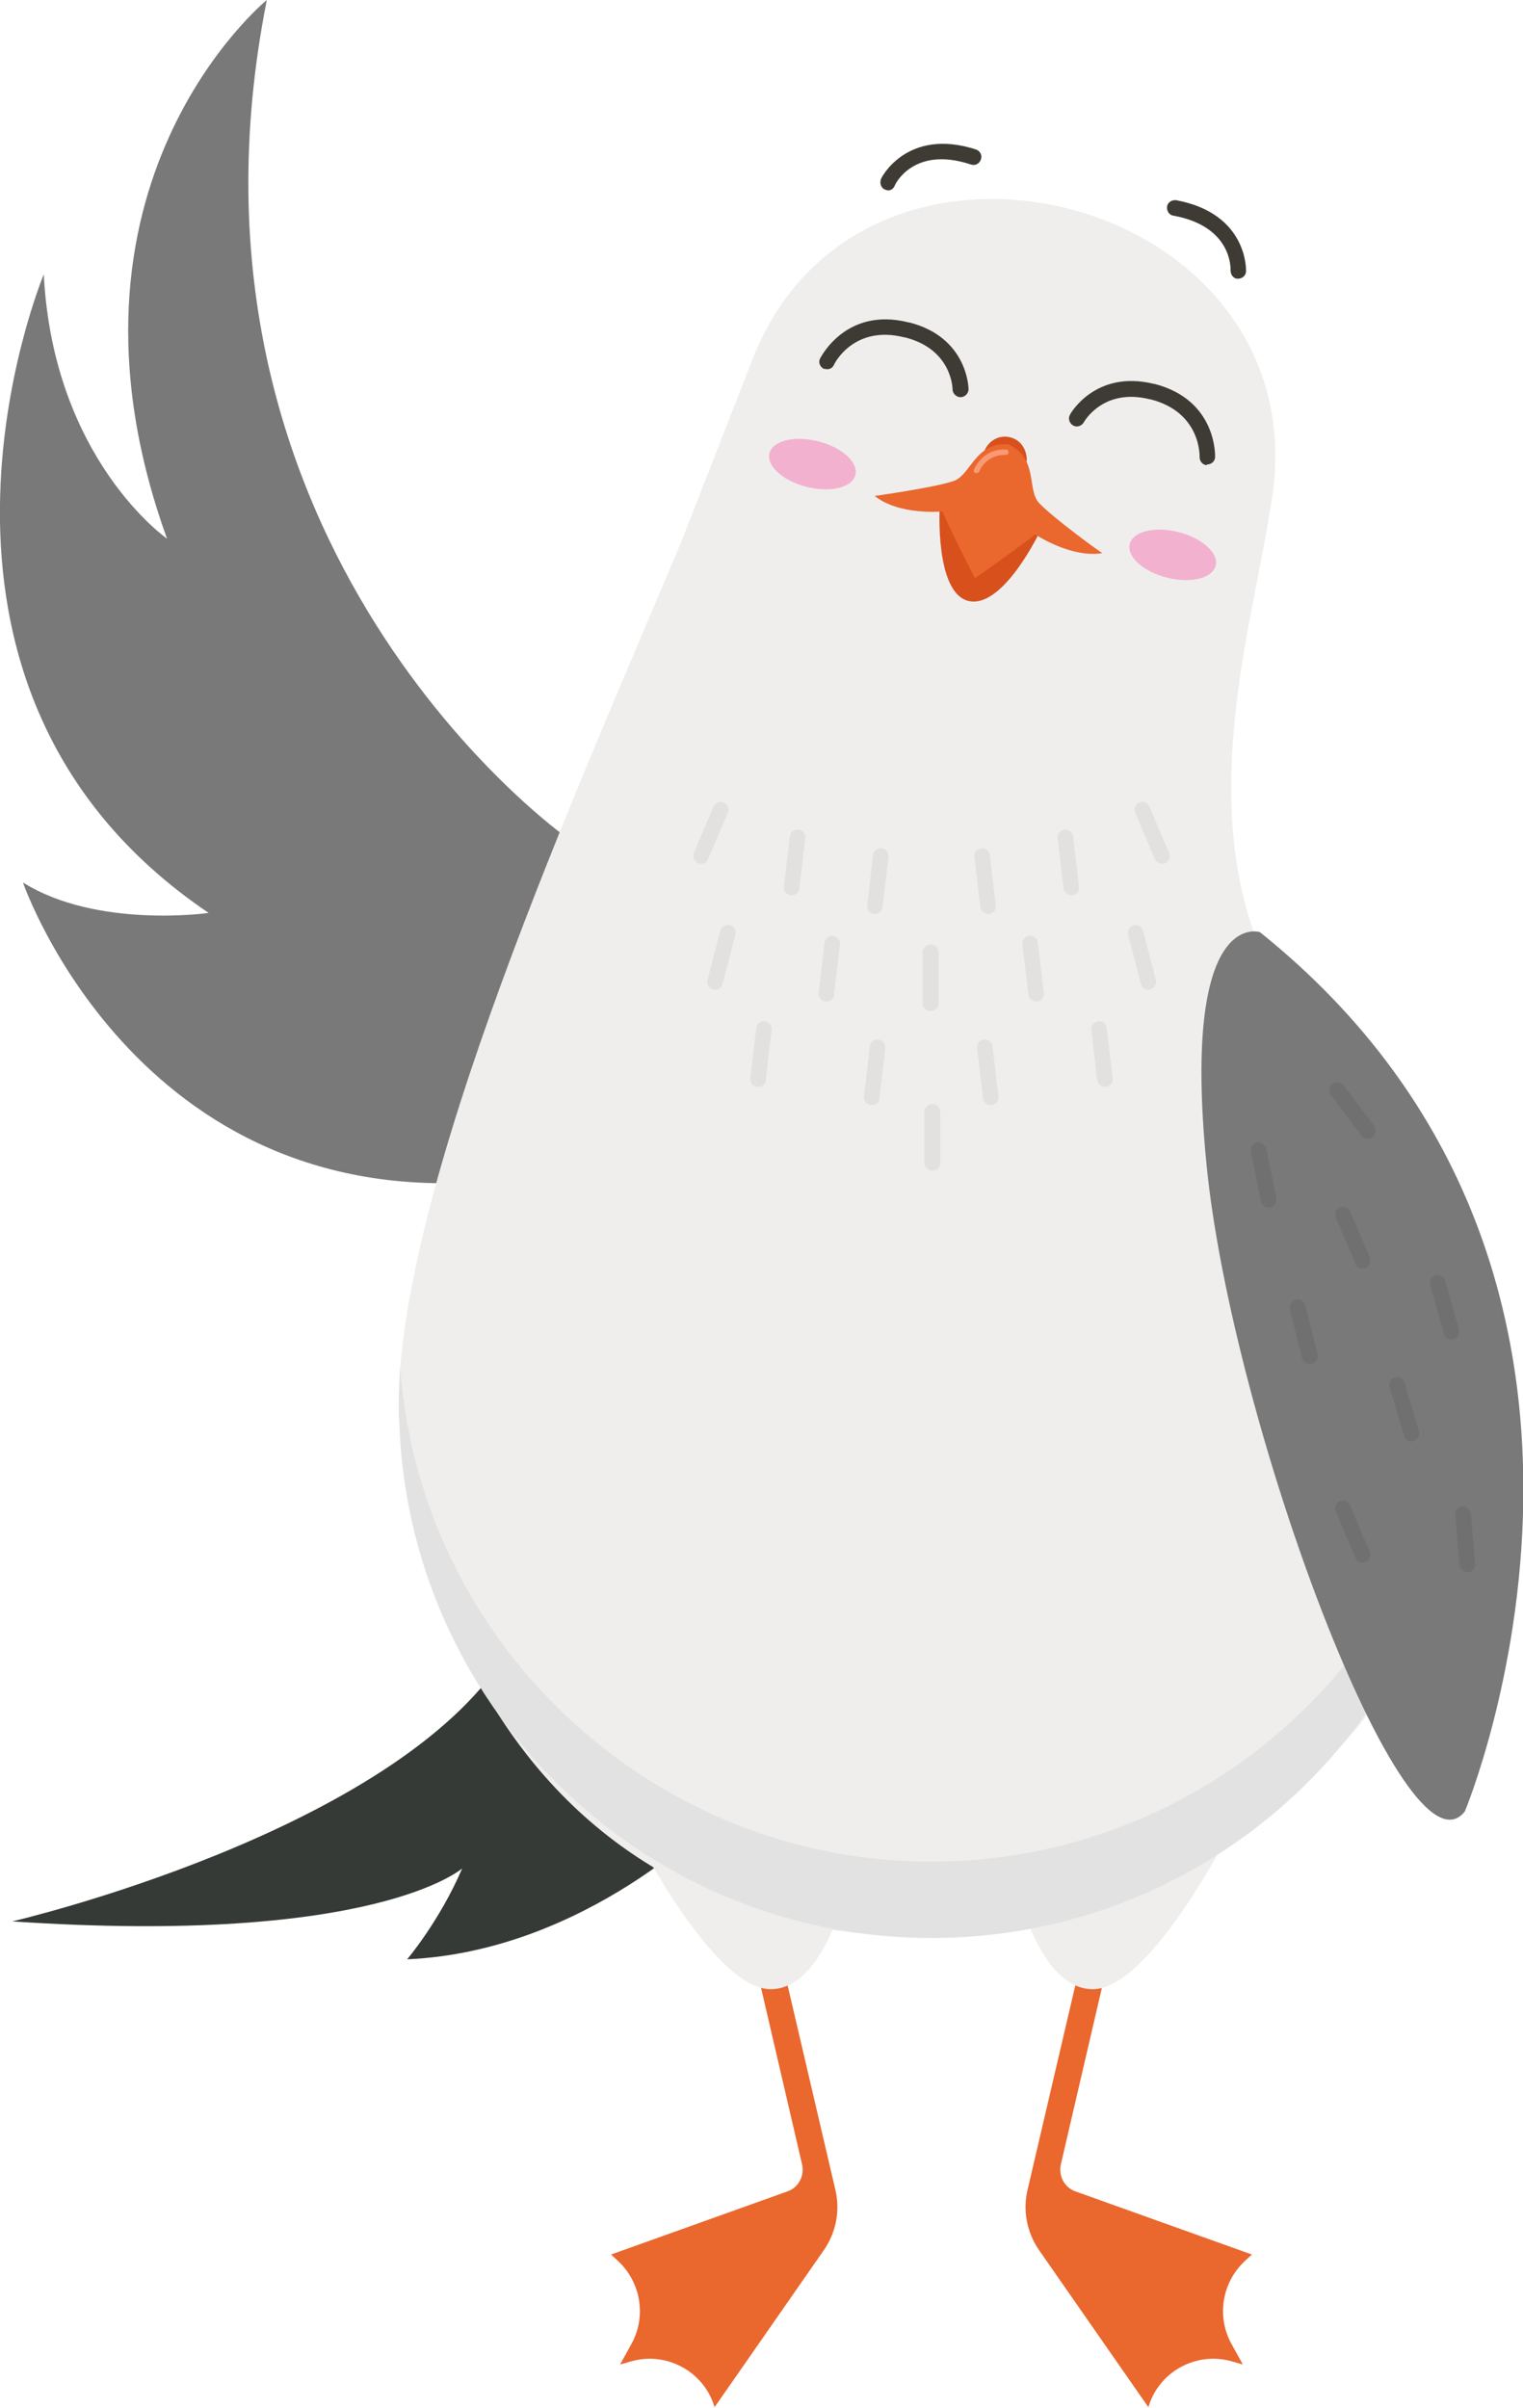<?xml version="1.0" encoding="utf-8"?>
<!-- Generator: Adobe Illustrator 27.7.0, SVG Export Plug-In . SVG Version: 6.00 Build 0)  -->
<svg version="1.1" id="Layer_1" xmlns="http://www.w3.org/2000/svg" xmlns:xlink="http://www.w3.org/1999/xlink" x="0px" y="0px"
	 viewBox="0 0 285.4 451" style="enable-background:new 0 0 285.4 451;" xml:space="preserve">
<style type="text/css">
	.st0{fill:#79797A;}
	.st1{fill:#353A37;}
	.st2{fill:#EFEEED;}
	.st3{fill:#EA672D;}
	.st4{fill:#E2E1E0;}
	.st5{fill:#E2E2E2;}
	.st6{fill:#707070;}
	.st7{fill:#3E3B34;}
	.st8{fill:#D8511D;}
	.st9{fill:#F99A75;}
	.st10{fill:#F2B1CF;}
</style>
<g>
	<path class="st0" d="M106.1,156.8c0,0-76.5-54.1-56.1-156.8c0,0-42.6,34.7-18.7,100.9c0,0-21.3-14.8-23.1-49.5
		c0,0-32.2,77,30.9,119.6c0,0-20.9,3-34.8-5.7c0,0,22.3,64.8,92.4,55.4C165,211.6,106.1,156.8,106.1,156.8L106.1,156.8z"/>
	<path class="st1" d="M2.3,359.9c0,0,71.5-16.6,92.5-50l39.5,30.3c0,0-24.3,25.3-58,26.8c0,0,6.1-7.2,10.3-17
		C86.6,349.9,70.6,364.5,2.3,359.9z"/>
	<path class="st2" d="M248.5,196.1c-29.7-30-14-76.7-10.6-100.1l0,0c11.8-58.7-75.8-82.3-96.8-28.9c0,0,0,0,0,0l-13.4,34.3
		c-18.5,44.2-53.9,122.2-53,163.7C97.1,447.9,358,343.5,248.5,196.1L248.5,196.1z"/>
	<g>
		<path class="st3" d="M141,365.4l9.3,40c0.5,2.2-0.7,4.4-2.8,5.1l-33,11.8l1.2,1.1c4.4,4,5.5,10.5,2.6,15.7l-2.1,3.8l2.1-0.6
			c6.7-1.9,13.7,2,15.6,8.6l20.4-29.3c2.4-3.4,3.2-7.6,2.2-11.6l-10.7-45.8L141,365.4z"/>
		<path class="st2" d="M120,345.4c0,0,14.1,27.2,24.4,27.2s14.4-19.8,14.4-19.8L120,345.4z"/>
		<path class="st3" d="M208.1,365.4l-9.3,40c-0.5,2.2,0.7,4.4,2.8,5.1l33,11.8l-1.2,1.1c-4.4,4-5.5,10.5-2.6,15.7l2.1,3.8l-2.1-0.6
			c-6.7-1.9-13.7,2-15.6,8.6l-20.4-29.3c-2.4-3.4-3.2-7.6-2.2-11.6l10.7-45.8L208.1,365.4z"/>
		<path class="st2" d="M229.2,345.4c0,0-14.1,27.2-24.4,27.2s-14.4-19.8-14.4-19.8L229.2,345.4z"/>
	</g>
	<g>
		<g>
			<g>
				<g>
					<path class="st4" d="M131.4,161.8c-0.2,0-0.4,0-0.6-0.1c-0.7-0.3-1.1-1.2-0.8-1.9l3.7-8.7c0.3-0.7,1.2-1.1,1.9-0.8
						c0.7,0.3,1.1,1.2,0.8,1.9l-3.7,8.7C132.5,161.5,131.9,161.8,131.4,161.8L131.4,161.8z"/>
				</g>
				<g>
					<path class="st4" d="M148.4,167.7c-0.1,0-0.1,0-0.2,0c-0.8-0.1-1.4-0.8-1.3-1.6l1.1-9.4c0.1-0.8,0.8-1.4,1.6-1.3
						c0.8,0.1,1.4,0.8,1.3,1.6l-1.1,9.4C149.8,167.1,149.1,167.7,148.4,167.7L148.4,167.7z"/>
				</g>
				<g>
					<path class="st4" d="M134,185.4c-0.1,0-0.3,0-0.4-0.1c-0.8-0.2-1.2-1-1-1.8l2.4-9.2c0.2-0.8,1-1.2,1.8-1c0.8,0.2,1.2,1,1,1.8
						l-2.4,9.2C135.2,185,134.6,185.4,134,185.4z"/>
				</g>
				<g>
					<path class="st4" d="M142.1,203.6c-0.1,0-0.1,0-0.2,0c-0.8-0.1-1.4-0.8-1.3-1.6l1.1-9.4c0.1-0.8,0.8-1.4,1.6-1.3
						c0.8,0.1,1.4,0.8,1.3,1.6l-1.1,9.4C143.5,203.1,142.8,203.6,142.1,203.6L142.1,203.6z"/>
				</g>
				<g>
					<path class="st4" d="M154.9,187.6c-0.1,0-0.1,0-0.2,0c-0.8-0.1-1.4-0.8-1.3-1.6l1.1-9.4c0.1-0.8,0.8-1.4,1.6-1.3
						c0.8,0.1,1.4,0.8,1.3,1.6l-1.1,9.4C156.3,187,155.7,187.6,154.9,187.6L154.9,187.6z"/>
				</g>
				<g>
					<path class="st4" d="M163.4,207c-0.1,0-0.1,0-0.2,0c-0.8-0.1-1.4-0.8-1.3-1.6l1.1-9.4c0.1-0.8,0.8-1.4,1.6-1.3
						c0.8,0.1,1.4,0.8,1.3,1.6l-1.1,9.4C164.8,206.5,164.2,207,163.4,207L163.4,207z"/>
				</g>
				<g>
					<path class="st4" d="M164,171.2c-0.1,0-0.1,0-0.2,0c-0.8-0.1-1.4-0.8-1.3-1.6l1.1-9.4c0.1-0.8,0.8-1.4,1.6-1.3
						c0.8,0.1,1.4,0.8,1.3,1.6l-1.1,9.4C165.3,170.7,164.7,171.2,164,171.2L164,171.2z"/>
				</g>
				<g>
					<path class="st4" d="M174.7,219.3C174.7,219.3,174.7,219.3,174.7,219.3c-0.8,0-1.5-0.7-1.5-1.5l0-9.5c0-0.8,0.7-1.5,1.5-1.5h0
						c0.8,0,1.5,0.7,1.5,1.5l0,9.5C176.2,218.7,175.6,219.3,174.7,219.3z"/>
				</g>
			</g>
			<g>
				<g>
					<path class="st4" d="M217.8,161.8c-0.6,0-1.1-0.3-1.4-0.9l-3.7-8.7c-0.3-0.7,0-1.6,0.8-1.9c0.7-0.3,1.6,0,1.9,0.8l3.7,8.7
						c0.3,0.7,0,1.6-0.8,1.9C218.2,161.8,218,161.8,217.8,161.8L217.8,161.8z"/>
				</g>
				<g>
					<path class="st4" d="M200.8,167.7c-0.7,0-1.4-0.6-1.5-1.3l-1.1-9.4c-0.1-0.8,0.5-1.5,1.3-1.6c0.8-0.1,1.5,0.5,1.6,1.3l1.1,9.4
						c0.1,0.8-0.5,1.5-1.3,1.6C200.9,167.7,200.8,167.7,200.8,167.7L200.8,167.7z"/>
				</g>
				<g>
					<path class="st4" d="M215.2,185.4c-0.6,0-1.2-0.4-1.4-1.1l-2.4-9.2c-0.2-0.8,0.3-1.6,1-1.8c0.8-0.2,1.6,0.3,1.8,1l2.4,9.2
						c0.2,0.8-0.3,1.6-1,1.8C215.4,185.4,215.3,185.4,215.2,185.4z"/>
				</g>
				<g>
					<path class="st4" d="M207.1,203.6c-0.7,0-1.4-0.6-1.5-1.3l-1.1-9.4c-0.1-0.8,0.5-1.5,1.3-1.6c0.8-0.1,1.5,0.5,1.6,1.3l1.1,9.4
						c0.1,0.8-0.5,1.5-1.3,1.6C207.2,203.6,207.1,203.6,207.1,203.6L207.1,203.6z"/>
				</g>
				<g>
					<path class="st4" d="M194.2,187.6c-0.7,0-1.4-0.6-1.5-1.3l-1.1-9.4c-0.1-0.8,0.5-1.5,1.3-1.6c0.8-0.1,1.5,0.5,1.6,1.3l1.1,9.4
						c0.1,0.8-0.5,1.5-1.3,1.6C194.3,187.6,194.3,187.6,194.2,187.6L194.2,187.6z"/>
				</g>
				<g>
					<path class="st4" d="M185.7,207c-0.7,0-1.4-0.6-1.5-1.3l-1.1-9.4c-0.1-0.8,0.5-1.5,1.3-1.6c0.8-0.1,1.5,0.5,1.6,1.3l1.1,9.4
						c0.1,0.8-0.5,1.5-1.3,1.6C185.8,207,185.8,207,185.7,207L185.7,207z"/>
				</g>
				<g>
					<path class="st4" d="M185.2,171.2c-0.7,0-1.4-0.6-1.5-1.3l-1.1-9.4c-0.1-0.8,0.5-1.5,1.3-1.6c0.8-0.1,1.5,0.5,1.6,1.3l1.1,9.4
						c0.1,0.8-0.5,1.5-1.3,1.6C185.3,171.2,185.2,171.2,185.2,171.2L185.2,171.2z"/>
				</g>
				<g>
					<path class="st4" d="M174.4,189.4c-0.8,0-1.5-0.7-1.5-1.5l0-9.5c0-0.8,0.7-1.5,1.5-1.5c0.8,0,1.5,0.7,1.5,1.5l0,9.5
						C175.9,188.7,175.2,189.4,174.4,189.4C174.4,189.4,174.4,189.4,174.4,189.4z"/>
				</g>
			</g>
		</g>
	</g>
	<path class="st5" d="M173.1,348.7c-51.8-0.7-94.5-41.5-98.1-92.6c-0.2,3-0.3,6.1-0.2,9.2c1.1,53.5,44.8,97,98.3,97.7
		c55.8,0.8,101.3-44.2,101.3-99.8c0-2.4-0.1-4.8-0.3-7.2C270.5,308.2,226.5,349.4,173.1,348.7L173.1,348.7z"/>
	<g>
		<path class="st0" d="M274.5,339.3c0,0,42-100.2-38.4-164.7c0,0-14.8-4.9-10,43.6S263.3,353.5,274.5,339.3z"/>
		<g>
			<g>
				<g>
					<path class="st6" d="M237.7,226.2c0.1,0,0.2,0,0.3,0c0.8-0.2,1.3-0.9,1.2-1.7l-1.9-9.3c-0.2-0.8-0.9-1.3-1.7-1.2
						c-0.8,0.2-1.3,0.9-1.2,1.7l1.9,9.3C236.4,225.7,237,226.2,237.7,226.2z"/>
				</g>
				<g>
					<g>
						<path class="st6" d="M256.3,213.3c0.3,0,0.6-0.1,0.9-0.3c0.6-0.5,0.8-1.4,0.3-2.1l-5.7-7.6c-0.5-0.6-1.4-0.8-2.1-0.3
							c-0.6,0.5-0.8,1.4-0.3,2.1l5.7,7.6C255.4,213.1,255.8,213.3,256.3,213.3L256.3,213.3z"/>
					</g>
					<g>
						<path class="st6" d="M255.3,237.6c0.2,0,0.4,0,0.6-0.1c0.7-0.3,1.1-1.2,0.8-1.9l-3.7-8.7c-0.3-0.7-1.2-1.1-1.9-0.8
							c-0.7,0.3-1.1,1.2-0.8,1.9l3.7,8.7C254.1,237.3,254.7,237.6,255.3,237.6L255.3,237.6z"/>
					</g>
					<g>
						<path class="st6" d="M272,250.9c0.1,0,0.3,0,0.4-0.1c0.8-0.2,1.2-1,1-1.8l-2.6-9.1c-0.2-0.8-1-1.2-1.8-1c-0.8,0.2-1.2,1-1,1.8
							l2.6,9.1C270.7,250.5,271.3,250.9,272,250.9L272,250.9z"/>
					</g>
					<g>
						<path class="st6" d="M264.5,270c0.1,0,0.3,0,0.4-0.1c0.8-0.2,1.2-1,1-1.8l-2.7-9.1c-0.2-0.8-1.1-1.2-1.8-1
							c-0.8,0.2-1.2,1-1,1.8l2.7,9.1C263.3,269.6,263.9,270,264.5,270L264.5,270z"/>
					</g>
					<g>
						<path class="st6" d="M245.4,255.5c0.1,0,0.2,0,0.4,0c0.8-0.2,1.3-1,1.1-1.8l-2.3-9.2c-0.2-0.8-1-1.3-1.8-1.1
							c-0.8,0.2-1.3,1-1.1,1.8l2.3,9.2C244.2,255,244.8,255.5,245.4,255.5z"/>
					</g>
					<g>
						<path class="st6" d="M255.3,292.7c0.2,0,0.4,0,0.6-0.1c0.7-0.3,1.1-1.2,0.8-1.9L253,282c-0.3-0.7-1.2-1.1-1.9-0.8
							c-0.7,0.3-1.1,1.2-0.8,1.9l3.7,8.7C254.1,292.4,254.7,292.7,255.3,292.7L255.3,292.7z"/>
					</g>
					<g>
						<path class="st6" d="M275,294.5c0,0,0.1,0,0.1,0c0.8-0.1,1.4-0.8,1.3-1.6l-0.8-9.4c-0.1-0.8-0.8-1.4-1.6-1.3
							c-0.8,0.1-1.4,0.8-1.3,1.6l0.8,9.4C273.6,293.9,274.2,294.5,275,294.5z"/>
					</g>
				</g>
			</g>
		</g>
	</g>
	<g>
		<g>
			<g>
				<g>
					<path class="st7" d="M166.1,35.6c-0.1,0-0.2-0.1-0.3-0.1c-0.7-0.3-1-1.2-0.7-2c0-0.1,4.8-9.7,17.8-5.5c0.8,0.3,1.2,1.1,0.9,1.9
						c-0.3,0.8-1.1,1.2-1.9,0.9c-10.6-3.5-14.1,3.6-14.2,3.9C167.4,35.5,166.7,35.8,166.1,35.6L166.1,35.6z"/>
				</g>
			</g>
			<g>
				<g>
					<path class="st7" d="M231.7,52.2c0.1,0,0.2,0,0.3,0c0.8,0,1.5-0.6,1.5-1.4c0-0.1,0.4-10.8-13.1-13.3c-0.8-0.1-1.6,0.4-1.7,1.2
						c-0.1,0.8,0.4,1.6,1.2,1.7c11,2,10.7,9.9,10.7,10.2C230.6,51.4,231,52,231.7,52.2L231.7,52.2z"/>
				</g>
			</g>
		</g>
		<g>
			<g>
				<path class="st8" d="M194.9,99.5l-7.3-5.5l-3.1,3l0.7-3.6l-9.1,1.4c0,0-1,16.4,5.5,17.8C188.1,113.9,194.9,99.5,194.9,99.5z"/>
				<path class="st8" d="M187,82c-1.9,0.7-2.5,2.4-2.5,2.4l3.7,1.9l4.2,0.1c0,0,0.2-1.8-1.1-3.3C190.2,81.9,188.5,81.5,187,82z"/>
				<path class="st3" d="M194.7,94.2c-2.3-2.5-0.1-8.2-5.6-10.9c-0.1,0-0.2-0.1-0.3-0.1c-6.1-0.3-6.9,5.8-10.1,6.9
					c-3.4,1.2-14.8,2.8-14.8,2.8c4.7,3.7,12.7,2.9,12.7,2.9c1.2,2.9,5.4,11.2,6.1,12.5c1.2-0.8,8.8-6.2,11.3-8.2
					c0,0,6.7,4.5,12.6,3.5C206.5,103.7,197.2,96.9,194.7,94.2L194.7,94.2z"/>
			</g>
			<g>
				<g>
					<path class="st9" d="M182.8,88.6C182.8,88.6,182.7,88.6,182.8,88.6c-0.3-0.1-0.4-0.4-0.3-0.6c0,0,1.5-4,6-3.8
						c0.3,0,0.5,0.2,0.5,0.5c0,0.3-0.2,0.5-0.5,0.5c-3.7-0.1-5,3-5,3.2C183.3,88.5,183,88.7,182.8,88.6z"/>
				</g>
			</g>
		</g>
		<g>
			
				<ellipse transform="matrix(0.245 -0.97 0.97 0.245 30.564 213.25)" class="st10" cx="152.2" cy="87" rx="4.4" ry="8.3"/>
			
				<ellipse transform="matrix(0.245 -0.97 0.97 0.245 65.05 291.561)" class="st10" cx="219.7" cy="104" rx="4.4" ry="8.3"/>
		</g>
		<g>
			<g>
				<path class="st7" d="M225.9,87.1c-0.7-0.2-1.1-0.8-1.1-1.5c0-0.3,0.2-8.4-9.2-10.8c0,0,0,0-0.1,0c-8.7-2.2-12.3,4.1-12.4,4.3
					c-0.4,0.7-1.3,1-2,0.6c-0.7-0.4-1-1.3-0.6-2c0-0.1,4.7-8.5,15.7-5.8c0,0,0,0,0.1,0c11.8,3,11.4,13.6,11.4,13.7
					c0,0.8-0.7,1.4-1.5,1.4C226.1,87.2,226,87.1,225.9,87.1L225.9,87.1z"/>
			</g>
			<g>
				<path class="st7" d="M154.6,69.1c0.7,0.2,1.4-0.1,1.7-0.8c0.1-0.3,3.8-7.5,13.2-5.1c0,0,0,0,0.1,0c8.7,2.2,8.9,9.4,8.9,9.7
					c0,0.8,0.7,1.5,1.5,1.5c0.8,0,1.5-0.7,1.5-1.5c0-0.1-0.1-9.7-11.1-12.5c0,0-0.1,0-0.1,0c-11.8-3-16.5,6.6-16.6,6.7
					c-0.4,0.7-0.1,1.6,0.7,2C154.4,69.1,154.5,69.1,154.6,69.1L154.6,69.1z"/>
			</g>
		</g>
	</g>
</g>
</svg>
